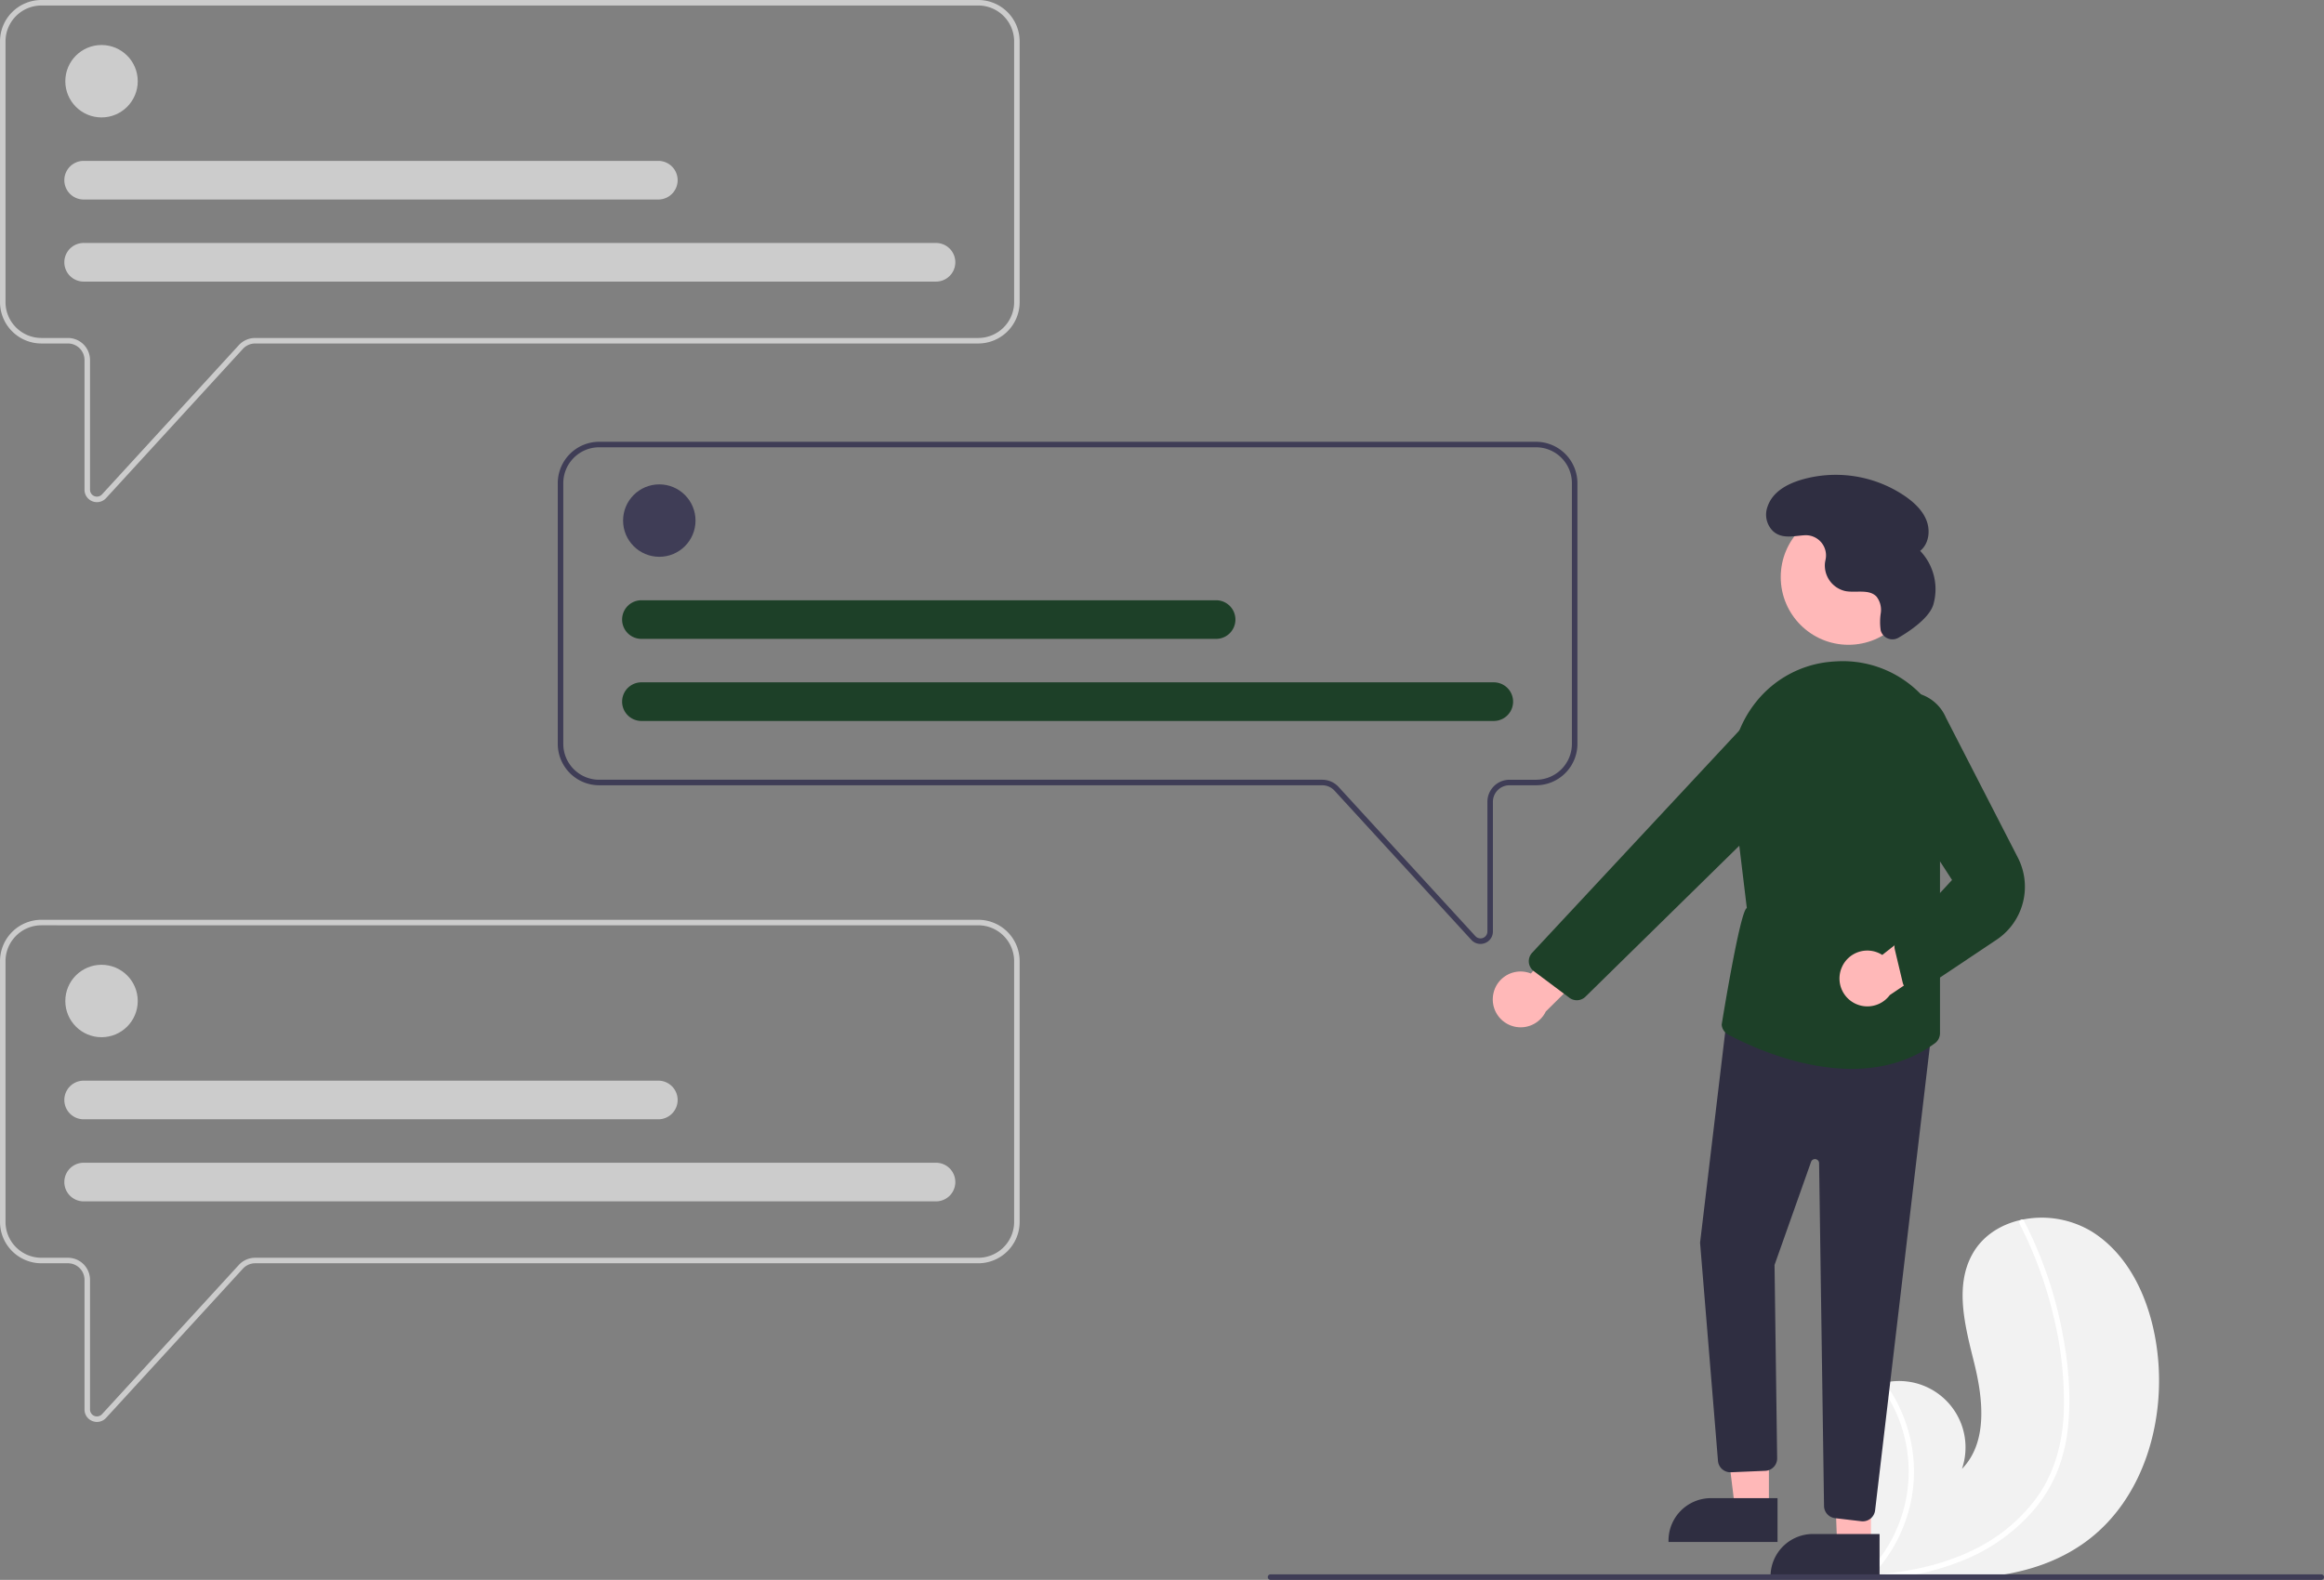 <svg id="undraw_personal_text_re_vqj3" xmlns="http://www.w3.org/2000/svg" width="662.57" height="450.506" viewBox="0 0 662.57 450.506">
  <rect x="0" y="0" width="662.57" height="450.506" fill="#808080" stroke="none"/>
  <path id="Tracé_3" data-name="Tracé 3" d="M914.65,697.729c-14.86,10.705-34.118,11.243-52.732,9.928-2.6-.183-5.18-.4-7.737-.631-.015,0-.036,0-.051-.007-.123-.012-.246-.023-.364-.03l-1.579-.148.123.236.388.731c-.139-.245-.279-.484-.418-.729-.041-.073-.087-.147-.128-.22-4.822-8.392-9.605-17.091-10.825-26.673-1.261-9.946,2.283-21.208,11.036-26.1a17.666,17.666,0,0,1,3.625-1.518c.523-.159,1.054-.288,1.591-.4A18.933,18.933,0,0,1,879.6,676.78c7.421-7.61,6.037-19.955,3.477-30.273s-5.67-21.8-.453-31.065c2.9-5.158,8-8.358,13.723-9.647.176-.038.351-.076.527-.109a27.631,27.631,0,0,1,19.851,3.478c10.943,6.9,16.564,19.971,18.388,32.779C938.05,662.555,931.545,685.556,914.65,697.729Z" transform="translate(-320.25 -257.911)" fill="#f2f2f2"/>
  <path id="Tracé_4" data-name="Tracé 4" d="M912.863,664.836a46.968,46.968,0,0,1-3.242,13.236,40.786,40.786,0,0,1-6.333,10.344,52.255,52.255,0,0,1-20.073,14.473,75.2,75.2,0,0,1-18.287,4.914c-2.6-.183-5.18-.4-7.737-.631-.016,0-.036,0-.052-.007-.123-.012-.246-.023-.364-.03l-1.579-.148.123.236.388.731c-.139-.245-.279-.484-.418-.729-.041-.073-.087-.147-.128-.22A41.207,41.207,0,0,0,859,652.717c.524-.159,1.054-.288,1.591-.4a43.488,43.488,0,0,1,3.966,6.568,42.6,42.6,0,0,1,3.675,26.5A43.551,43.551,0,0,1,857.2,707.105c.5-.035,1-.075,1.488-.12,9.292-.787,18.565-2.785,26.992-6.876a48.613,48.613,0,0,0,18.211-14.943c5.1-7.039,7.353-15.507,7.74-24.112a101.763,101.763,0,0,0-2.888-27.549,115.633,115.633,0,0,0-9.716-26.466.831.831,0,0,1,.33-1.1.707.707,0,0,1,.527-.108.615.615,0,0,1,.406.348c.531,1.037,1.053,2.074,1.554,3.123A116.94,116.94,0,0,1,911,636.762C912.844,645.923,913.83,655.506,912.863,664.836Z" transform="translate(-323.261 -258.058)" fill="#fff"/>
  <path id="Tracé_5" data-name="Tracé 5" d="M206.279,306.692a3.566,3.566,0,0,1-1.293-.244,3.518,3.518,0,0,1-2.256-3.3V266.17a4.726,4.726,0,0,0-4.721-4.721h-7.572a11.814,11.814,0,0,1-11.8-11.8V175.3a11.814,11.814,0,0,1,11.8-11.8h267.1a11.814,11.814,0,0,1,11.8,11.8v74.347a11.814,11.814,0,0,1-11.8,11.8H251.372a4.734,4.734,0,0,0-3.48,1.531L208.878,305.54A3.519,3.519,0,0,1,206.279,306.692ZM190.435,165.072A10.24,10.24,0,0,0,180.207,175.3v74.347a10.24,10.24,0,0,0,10.228,10.228h7.572a6.3,6.3,0,0,1,6.293,6.294v36.979a1.968,1.968,0,0,0,3.418,1.329l39.014-42.561a6.31,6.31,0,0,1,4.639-2.041H457.536a10.24,10.24,0,0,0,10.228-10.228V175.3a10.24,10.24,0,0,0-10.228-10.228Z" transform="translate(-178.635 -163.5)" fill="#ccc"/>
  <circle id="Ellipse_9" data-name="Ellipse 9" cx="10.326" cy="10.326" r="10.326" transform="translate(18.62 12.833)" fill="#ccc"/>
  <path id="Tracé_6" data-name="Tracé 6" d="M450.476,262.635H207.47a5.507,5.507,0,1,1,0-11.014H450.476a5.507,5.507,0,1,1,0,11.014Z" transform="translate(-183.622 -182.338)" fill="#ccc"/>
  <path id="Tracé_7" data-name="Tracé 7" d="M371.309,232.865H207.47a5.507,5.507,0,0,1,0-11.014h163.84a5.507,5.507,0,1,1,0,11.014Z" transform="translate(-183.622 -175.974)" fill="#ccc"/>
  <path id="Tracé_8" data-name="Tracé 8" d="M206.279,640.288a3.565,3.565,0,0,1-1.293-.244,3.518,3.518,0,0,1-2.256-3.3V599.766a4.726,4.726,0,0,0-4.721-4.721h-7.572a11.814,11.814,0,0,1-11.8-11.8V508.9a11.814,11.814,0,0,1,11.8-11.8h267.1a11.814,11.814,0,0,1,11.8,11.8v74.347a11.814,11.814,0,0,1-11.8,11.8H251.372a4.734,4.734,0,0,0-3.48,1.531l-39.014,42.561A3.519,3.519,0,0,1,206.279,640.288ZM190.436,498.668A10.24,10.24,0,0,0,180.207,508.9v74.348a10.24,10.24,0,0,0,10.228,10.228h7.572a6.3,6.3,0,0,1,6.293,6.294v36.979a1.968,1.968,0,0,0,3.418,1.329l39.014-42.561a6.31,6.31,0,0,1,4.639-2.041H457.536a10.24,10.24,0,0,0,10.228-10.228V508.9a10.24,10.24,0,0,0-10.228-10.228Z" transform="translate(-178.635 -234.815)" fill="#ccc"/>
  <path id="Tracé_9" data-name="Tracé 9" d="M643.952,466.923a3.519,3.519,0,0,1-2.6-1.151l-39.014-42.561a4.733,4.733,0,0,0-3.48-1.531H392.694a11.814,11.814,0,0,1-11.8-11.8V335.532a11.814,11.814,0,0,1,11.8-11.8h267.1a11.814,11.814,0,0,1,11.8,11.8v74.347a11.814,11.814,0,0,1-11.8,11.8h-7.572A4.726,4.726,0,0,0,647.5,426.4v36.979a3.518,3.518,0,0,1-2.257,3.3A3.558,3.558,0,0,1,643.952,466.923ZM392.694,325.3a10.24,10.24,0,0,0-10.228,10.228v74.347a10.24,10.24,0,0,0,10.228,10.228H598.858a6.309,6.309,0,0,1,4.639,2.041l39.014,42.561a1.967,1.967,0,0,0,3.418-1.329V426.4a6.3,6.3,0,0,1,6.293-6.294h7.572a10.24,10.24,0,0,0,10.228-10.228V335.532A10.24,10.24,0,0,0,659.795,325.3Z" transform="translate(-221.873 -197.754)" fill="#3f3d56"/>
  <circle id="Ellipse_10" data-name="Ellipse 10" cx="10.326" cy="10.326" r="10.326" transform="translate(18.62 275.115)" fill="#ccc"/>
  <path id="Tracé_10" data-name="Tracé 10" d="M450.476,596.231H207.47a5.507,5.507,0,1,1,0-11.014H450.476a5.507,5.507,0,0,1,0,11.014Z" transform="translate(-183.622 -253.653)" fill="#ccc"/>
  <path id="Tracé_11" data-name="Tracé 11" d="M371.309,566.461H207.47a5.507,5.507,0,1,1,0-11.014h163.84a5.507,5.507,0,1,1,0,11.014Z" transform="translate(-183.622 -247.289)" fill="#ccc"/>
  <circle id="Ellipse_11" data-name="Ellipse 11" cx="10.326" cy="10.326" r="10.326" transform="translate(177.64 138.122)" fill="#3f3d56"/>
  <path id="Tracé_12" data-name="Tracé 12" d="M652.735,421.99H409.729a5.507,5.507,0,0,1,0-11.014H652.735a5.507,5.507,0,0,1,0,11.014Z" transform="translate(-226.86 -216.405)" fill="#1d4028"/>
  <path id="Tracé_13" data-name="Tracé 13" d="M573.568,392.22H409.729a5.507,5.507,0,0,1,0-11.014h163.84a5.507,5.507,0,0,1,0,11.014Z" transform="translate(-226.86 -210.04)" fill="#1d4028"/>
  <path id="Tracé_14" data-name="Tracé 14" d="M720.122,516.541a7.906,7.906,0,0,1,10.688-5.722l18.444-21.194,3.918,14.065-18.116,17.97a7.949,7.949,0,0,1-14.934-5.119Z" transform="translate(-294.354 -233.218)" fill="#ffb8b8"/>
  <circle id="Ellipse_12" data-name="Ellipse 12" cx="19.31" cy="19.31" r="19.31" transform="translate(507.687 145.247)" fill="#ffb8b8"/>
  <path id="Tracé_15" data-name="Tracé 15" d="M637.568,537.264H627.93l-4.586-37.179h14.227Z" transform="translate(-133.256 -106.906)" fill="#ffb8b8"/>
  <path id="Tracé_16" data-name="Tracé 16" d="M814.747,719.361h-31.08v-.393a12.1,12.1,0,0,1,12.1-12.1h18.983Z" transform="translate(-307.977 -279.66)" fill="#2f2e41"/>
  <path id="Tracé_17" data-name="Tracé 17" d="M675.452,550.264h-9.638l-1.335-36.291,10.976-.888Z" transform="translate(-142.05 -109.686)" fill="#ffb8b8"/>
  <path id="Tracé_18" data-name="Tracé 18" d="M851.747,732.361h-31.08v-.393a12.1,12.1,0,0,1,12.1-12.1h18.983Z" transform="translate(-315.887 -282.439)" fill="#2f2e41"/>
  <path id="Tracé_19" data-name="Tracé 19" d="M841.084,675.939l-7.506-.884a3.548,3.548,0,0,1-3.124-3.463l-1.407-97.758a1.179,1.179,0,0,0-2.291-.376l-10.414,29.4.745,55.116a3.537,3.537,0,0,1-3.325,3.58l-9.8.416a3.559,3.559,0,0,1-3.73-3.086l-5.118-62.348,0-.039,7.766-65.114,58.324,4.22L845.011,672.84a3.543,3.543,0,0,1-3.512,3.123,3.465,3.465,0,0,1-.416-.025Z" transform="translate(-310.423 -242.145)" fill="#2f2e41"/>
  <path id="Tracé_20" data-name="Tracé 20" d="M804.8,509.777a3.517,3.517,0,0,1-1.851-2.845s5.245-32.616,7.167-33.228l-4.205-34.879a32.164,32.164,0,0,1,6.9-23.972,30.673,30.673,0,0,1,21.253-11.387q.882-.08,1.754-.121A30.953,30.953,0,0,1,861.873,415.2a31.543,31.543,0,0,1,5.676,28.623l-2.359,8.208v57.36a3.581,3.581,0,0,1-1.464,2.872c-7.344,5.39-15.643,7.3-23.709,7.3C824.757,519.561,810.333,512.737,804.8,509.777Z" transform="translate(-312.099 -214.764)" fill="#1d4028"/>
  <path id="Tracé_21" data-name="Tracé 21" d="M744.572,503.243l-10.144-7.586a3.538,3.538,0,0,1-.469-5.246l60.431-64.843a11.835,11.835,0,0,1,15.348-1.632h0A11.776,11.776,0,0,1,811.252,442l-62.083,60.934a3.516,3.516,0,0,1-4.216.557,3.622,3.622,0,0,1-.381-.249Z" transform="translate(-297.147 -218.727)" fill="#1d4028"/>
  <path id="Tracé_22" data-name="Tracé 22" d="M846.294,508.749a7.906,7.906,0,0,1,11.569-3.622l22.082-17.371,1.218,14.549L860.007,516.57a7.949,7.949,0,0,1-13.714-7.821Z" transform="translate(-321.23 -232.818)" fill="#ffb8b8"/>
  <path id="Tracé_23" data-name="Tracé 23" d="M868.053,499.872a3.51,3.51,0,0,1-2.377-2.554l-2.231-9.369a3.489,3.489,0,0,1,1.3-3.626l15.008-16.231-22.076-34.04a11.984,11.984,0,1,1,20.31-12.29l20.524,39.948a18.176,18.176,0,0,1-6.07,23.425l-20.974,14.011a3.507,3.507,0,0,1-2.335.894,3.576,3.576,0,0,1-1.077-.167Z" transform="translate(-323.225 -217.16)" fill="#1d4028"/>
  <path id="Tracé_24" data-name="Tracé 24" d="M856.848,382.136a3.458,3.458,0,0,1-5.105-2.017l-.012-.048a16.533,16.533,0,0,1,.019-4.939,6.188,6.188,0,0,0-1.2-4.671c-2.107-2.251-5.829-1.032-8.862-1.587a7.478,7.478,0,0,1-5.859-7.954c.041-.343.107-.687.181-1.031a5.759,5.759,0,0,0-6.015-6.942c-3.061.191-6.361,1.137-8.907-1.118a6.566,6.566,0,0,1-1.614-7.069c1.424-4.183,5.5-6.391,9.54-7.614a35.056,35.056,0,0,1,29.74,4.717c2.565,1.788,4.964,4.038,6.069,6.963s.6,6.625-1.846,8.573a15.821,15.821,0,0,1,3.747,15.348C865.529,376.661,859.76,380.439,856.848,382.136Z" transform="translate(-315.541 -200.316)" fill="#2f2e41"/>
  <path id="Tracé_25" data-name="Tracé 25" d="M939.484,735.286a.788.788,0,0,1-.786.786H639.146a.786.786,0,0,1,0-1.572H938.7A.788.788,0,0,1,939.484,735.286Z" transform="translate(-276.913 -285.566)" fill="#3f3d56"/>
</svg>
